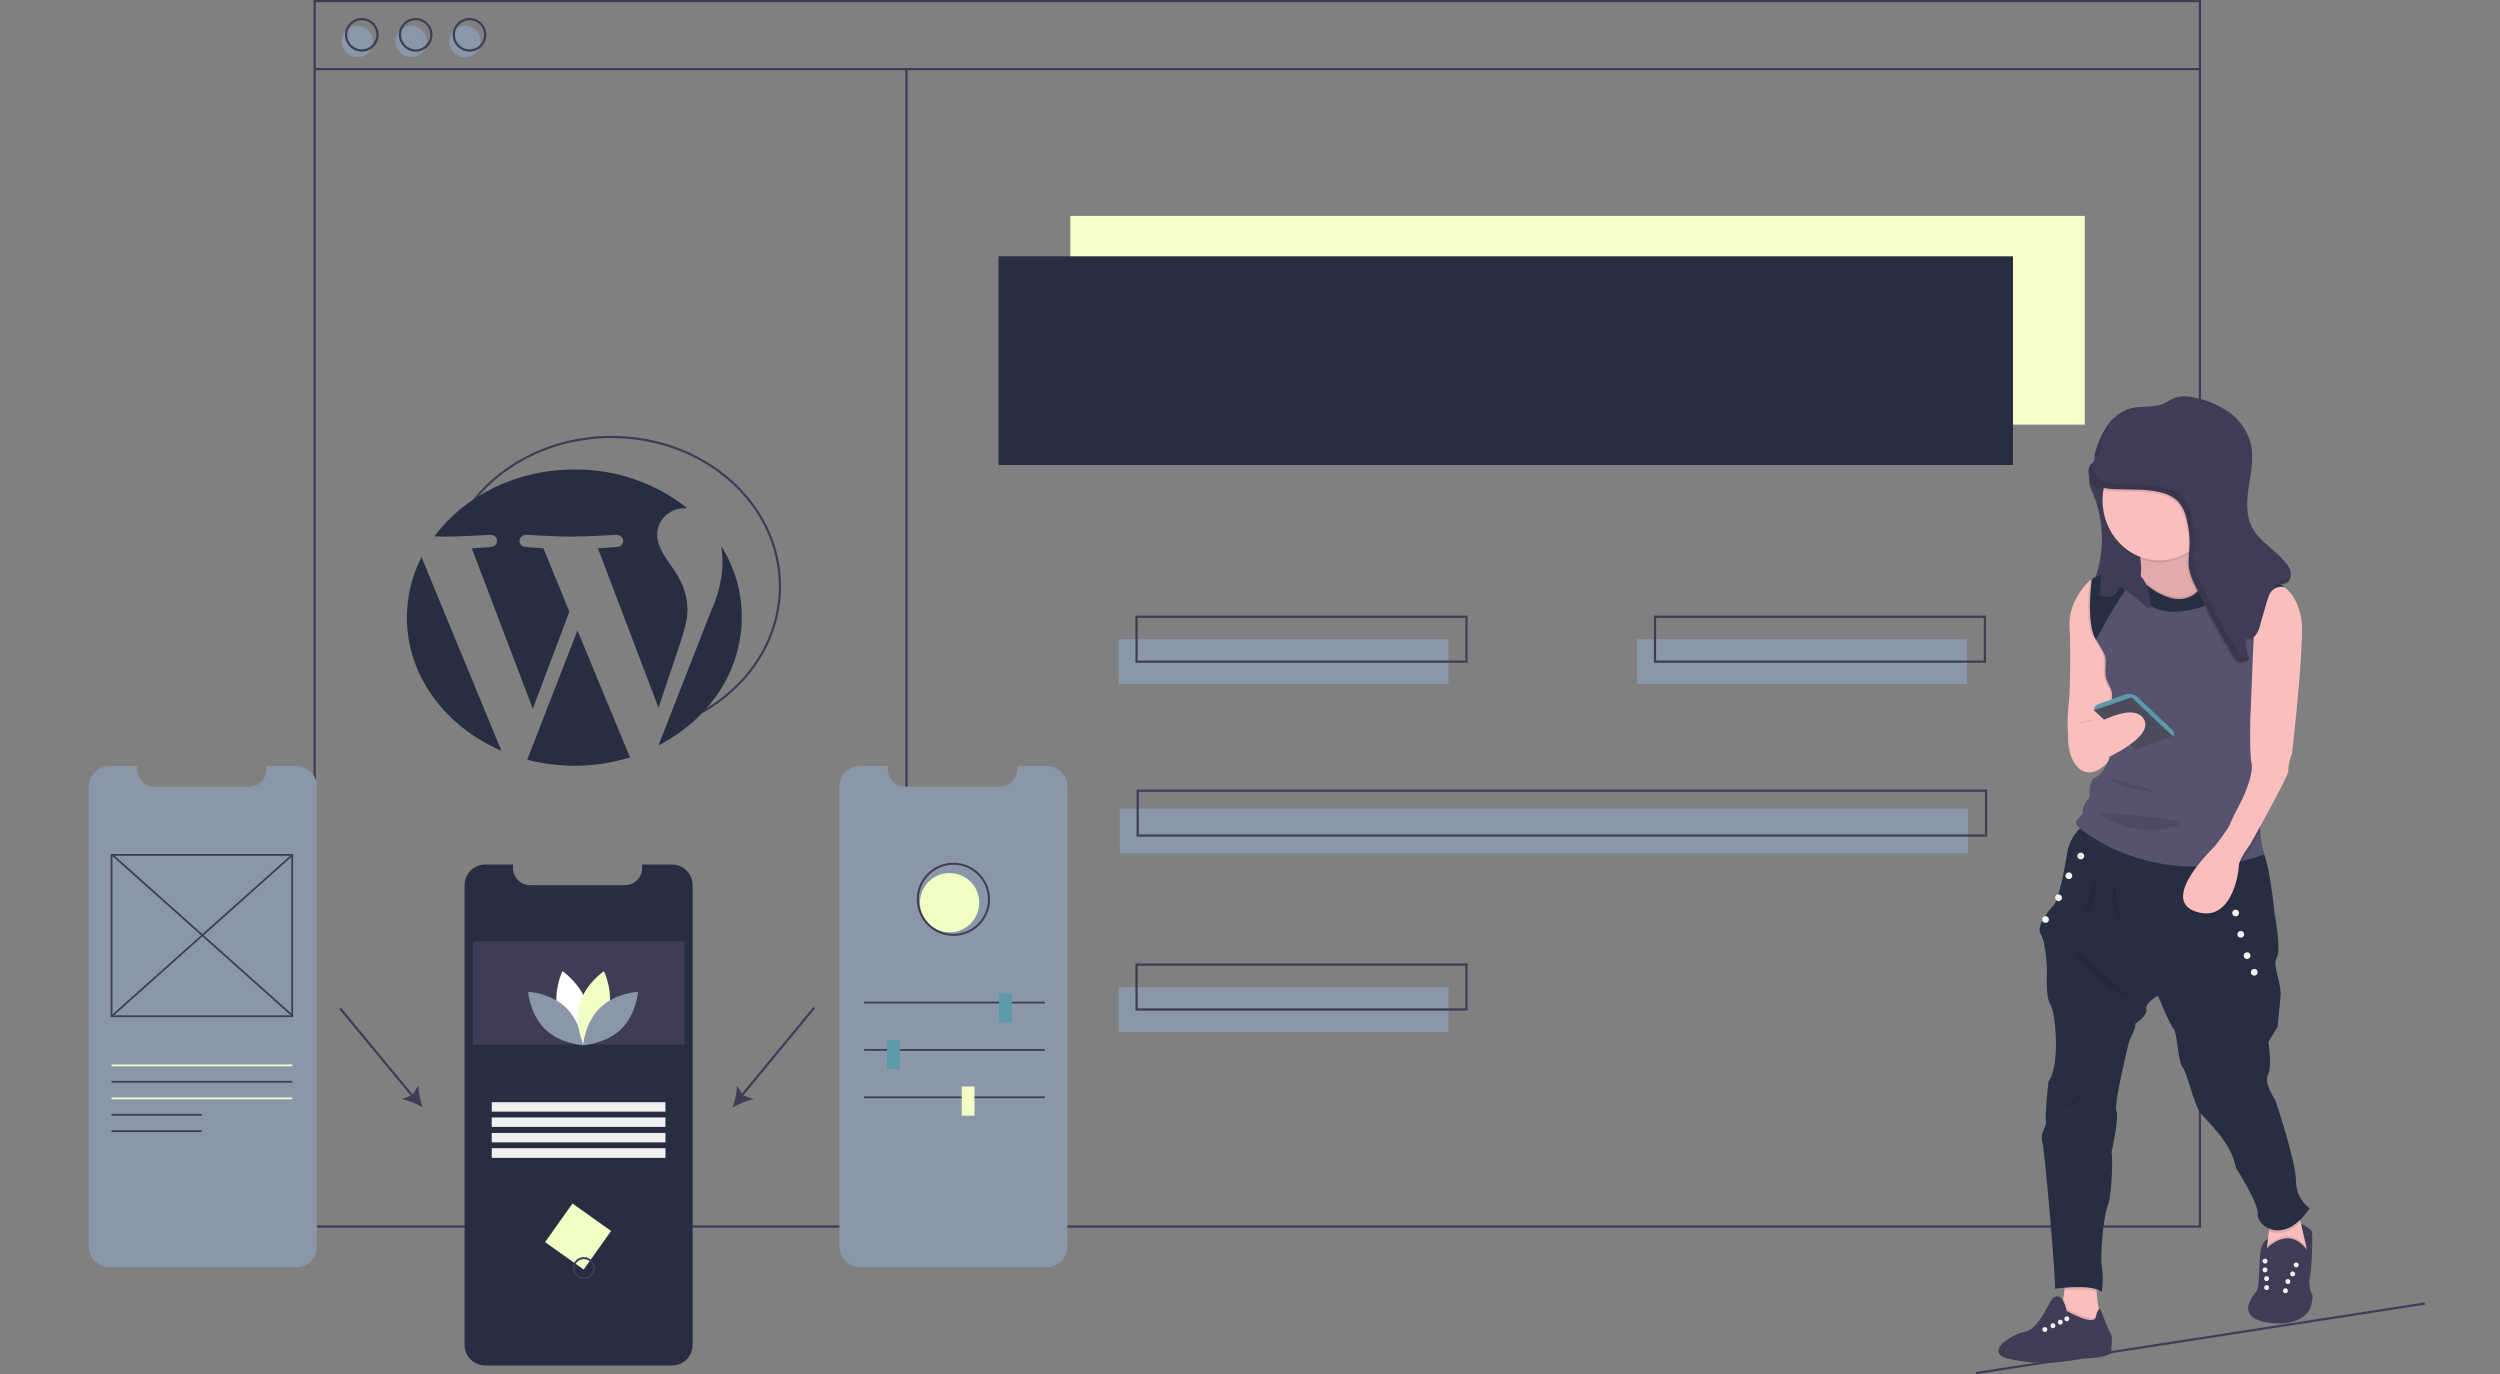 <?xml version="1.0" encoding="utf-8"?>
<!-- Generator: Adobe Illustrator 26.0.2, SVG Export Plug-In . SVG Version: 6.00 Build 0)  -->
<svg version="1.1" id="b99f8e3e-2880-46bd-8e44-f4d413898fc5"
	 xmlns="http://www.w3.org/2000/svg" xmlns:xlink="http://www.w3.org/1999/xlink" x="0px" y="0px" viewBox="0 0 1113.9 612.2"
	 style="enable-background:new 0 0 1113.9 612.2;" xml:space="preserve">
<rect x="0" y="0" width="1113.9" height="612.2" fill="#808080" stroke="none"/>
<style type="text/css">
	.st0{fill:#F6FFC7;}
	.st1{fill:none;stroke:#3F3D56;stroke-miterlimit:10;}
	.st2{fill:#282E41;}
	.st3{fill:#8997A9;}
	.st4{fill:#3F3D56;}
	.st5{fill:#FBBEBE;}
	.st6{opacity:0.1;enable-background:new    ;}
	.st7{fill:#F2F2F2;}
	.st8{fill:#55536E;}
	.st9{fill:#5C9AA9;}
	.st10{fill:#4B4B5B;}
	.st11{opacity:0.1;}
	.st12{fill:#FFFFFF;}
	.st13{fill:#F2FFC5;}
	.st14{fill:#F0F0F0;}
</style>
<rect x="476.9" y="96.2" class="st0" width="452" height="93"/>
<path class="st1" d="M207.2,228.4c12.9-20.1,37.3-33.7,65.3-33.7c41.4,0,75,29.8,75,66.5c0,23.5-13.7,44.1-34.5,56"/>
<rect x="444.9" y="114.2" class="st2" width="452" height="93"/>
<circle class="st3" cx="159.2" cy="18.5" r="7"/>
<circle class="st3" cx="183.2" cy="18.5" r="7"/>
<circle class="st3" cx="207.2" cy="18.5" r="7"/>
<rect x="140.2" y="0.5" class="st1" width="840" height="546"/>
<line class="st1" x1="140.2" y1="30.8" x2="980.2" y2="30.8"/>
<circle class="st1" cx="161.2" cy="15.5" r="7"/>
<circle class="st1" cx="185.2" cy="15.5" r="7"/>
<circle class="st1" cx="209.2" cy="15.5" r="7"/>
<line class="st1" x1="403.9" y1="30.8" x2="403.9" y2="547.3"/>
<rect x="498.4" y="284.8" class="st3" width="147" height="20"/>
<rect x="729.4" y="284.8" class="st3" width="147" height="20"/>
<rect x="506.4" y="274.8" class="st1" width="147" height="20"/>
<rect x="498.4" y="439.8" class="st3" width="147" height="20"/>
<rect x="506.4" y="429.8" class="st1" width="147" height="20"/>
<rect x="498.9" y="360.3" class="st3" width="378" height="20"/>
<rect x="506.9" y="352.3" class="st1" width="378" height="20"/>
<rect x="737.4" y="274.8" class="st1" width="147" height="20"/>
<path class="st4" d="M931.1,216.2c0.3,1.1,0.7,2.1,1.2,3.1c5.4,12.7,5.6,27,0.7,39.9c3.6-0.2,7.2,0.4,10.8,0.6
	c3.6,0.3,7.3,0.2,10.6-1.2c3.3-1.4,6.2-4.4,6.7-8.1c0.7-5-3-9.4-6.2-13.2c-3.3-3.9-6.4-8.1-7.4-13.2c-1.1-5.6,0.4-12.1-3.1-16.4
	c-0.3-0.4-0.7-0.8-1.2-1c-1.9-0.9-6.8-0.8-8.7,0.2C931.6,208.7,930.3,213,931.1,216.2z"/>
<path class="st4" d="M1030.4,578.3c-0.2,1.7-0.6,3.3-1.2,4.9c0,0-3.6,8.4-18.6,6.1c-9.8-1.5-9.7-6-8.1-9.6c0.7-1.5,1.6-2.9,2.7-4.1
	c1.5-2,1.3-9.5,1.8-16.3c0.5-6.8,3.6-7.2,3.6-7.2l0.2,7.7c5.8-7.6,9.9,1.3,9.9,1.3s8.3,0.2,7.3-4.1c-1.1-4.5-2.7-11.7-2.7-11.7
	s4,1.9,4.7,3.2c0.7,1.3-0.1,18.8-0.8,20.5c-0.7,1.7,0,6.2,0.9,7.5C1030.4,577.1,1030.5,577.7,1030.4,578.3z"/>
<path class="st5" d="M1027.6,556.6c0,3.6-2.3,6.7-5.7,7.8c-3.2,1-6.8,0.5-9.6-1.5c-1.7-1.2-2.6-3.2-2.4-5.3l0.2-1.9l0.8-7l1.2-9.7
	c0,0,12.4-6.3,11.6-3.9c-0.3,0.9,0.4,4.9,1.4,9.6c0.7,3.3,1.5,7,2.3,10.1C1027.5,555.3,1027.6,556,1027.6,556.6z"/>
<path class="st6" d="M1009.2,556.1c0,0,10.7-12.6,19.5,1.1l-1.5,8.8h-18L1009.2,556.1L1009.2,556.1z"/>
<path class="st4" d="M1009.2,557c0,0,10.7-12.6,19.5,1.1l-1.5,8.8h-18L1009.2,557L1009.2,557z"/>
<path class="st7" d="M1023.1,562.5c0.6,0,1.1,0.5,1.1,1.1s-0.5,1.1-1.1,1.1s-1.1-0.5-1.1-1.1S1022.5,562.5,1023.1,562.5z"/>
<circle class="st7" cx="1009.2" cy="561.9" r="1.1"/>
<circle class="st7" cx="1019.4" cy="571" r="1.1"/>
<circle class="st7" cx="1009.9" cy="569.7" r="1.1"/>
<circle class="st7" cx="1021.5" cy="567.6" r="1.1"/>
<circle class="st7" cx="1009.2" cy="565.8" r="1.1"/>
<circle class="st7" cx="1018.3" cy="575.1" r="1.1"/>
<circle class="st7" cx="1009.9" cy="573.7" r="1.1"/>
<path class="st5" d="M937.4,591.5l-14.8,5c0,0-7.9-7.9-5.7-10.2c0.9-1,1.7-4.4,2.4-8c0.2-1.1,0.4-2.3,0.5-3.4
	c0.5-3.5,0.8-6.5,0.8-6.5s17.2-8.3,14.4,0c-0.7,2.3-1,4.8-0.8,7.2c0.1,2.4,0.4,4.9,0.9,7.3C935.7,585.8,936.4,588.7,937.4,591.5z"/>
<path class="st6" d="M937.4,591.5l-14.8,5c0,0-7.9-7.9-5.7-10.2c0.9-1,1.7-4.4,2.4-8c0.8,1.5,1.4,3.1,1.7,4.8c12.8,7,13,2.8,13,2.8
	c0.1-1.1,0.5-2.1,1.1-3C935.7,585.8,936.4,588.7,937.4,591.5z"/>
<path class="st4" d="M940.6,603c0,0-2.6,1.9-10.1,2.2c-2,0.1-3.9,0.3-5.9,0.7c-7.9,1.5-16.1,1.8-24.1,0.6c-2.1-0.3-4.1-0.7-6.1-1.2
	c-7.7-2.1-1.9-7-1.9-7s0.4-0.3,1-0.8c1.6-1.2,5-3.5,8.5-4c4.9-0.8,9.3-9.4,9.3-9.4l3.1-5.5c4.7-4.1,6.4,5.5,6.4,5.5
	c12.8,7,13,2.8,13,2.8c0.7-3.8,2-3.8,2-3.8s3.2,8.6,4.4,10.7c0.1,0.2,0.2,0.3,0.3,0.4C941.4,595,940.6,603,940.6,603z"/>
<circle class="st7" cx="920.9" cy="587.6" r="1.1"/>
<circle class="st7" cx="914.7" cy="590.7" r="1.1"/>
<circle class="st7" cx="918" cy="589.1" r="1.1"/>
<circle class="st7" cx="911.1" cy="592.4" r="1.1"/>
<path class="st6" d="M935,568.4c-0.7,2.3-1,4.8-0.8,7.2c-3.9-1.3-10.2-1.1-14.4-0.7c0.5-3.5,0.8-6.5,0.8-6.5S937.8,560.1,935,568.4z
	"/>
<path class="st6" d="M1025.1,544.6c-5.4,5.3-10.5,5.6-14.1,4.1l1.2-9.7c0,0,12.4-6.3,11.6-3.9
	C1023.4,535.9,1024.1,539.9,1025.1,544.6z"/>
<path class="st2" d="M931.1,365.6c0,0-8.5,4.8-10,14.2c-1.5,9.4-4.1,21.4-6.1,23.6c-2,2.2-8.1,9.2-5.7,12.9
	c2.4,3.7,2.8,16.4,2.8,16.4s-0.9,11.3,1.5,15c2.4,3.7,4.4,27.3-0.9,34.2c0,0-1.7,16.1-1.1,17.7c0.7,1.5-2.8,5.5-1.7,8.7
	c1.1,3.3,6.3,63.5,5.7,65.9c0,0,16.6-2.4,20.9,1.5c0,0,0.9-6.5,0-11.1c-0.9-4.6,0.7-22.7,2.6-27.3s2.4-22,1.7-23.8
	c0,0,3.5-15.5,2.2-18.5c-1.3-3.1,5.7-31.2,5.7-31.2s3.5-6.8,2.6-7.6c0,0,5.7-3.7,5-6.5c-0.7-2.8,5.2-6.1,5.2-6.1s5.2,12.9,7,14.8
	c1.7,2,1.8,14.6,4,17.2c2.1,2.6,5,16.4,7.8,20.1c2.8,3.7,14.2,13.5,15.9,24.6c0,0,10.3,15.9,9.8,20.9c-0.4,5,11.6,14.2,23.1-2.8
	c-3.9-2.9-6.2-7.5-6.1-12.4c0-8.5-9.2-35.8-9.2-35.8s-5.2-7.6-3.3-11.3c2-3.7,0.2-14.6,0.2-14.6l4.1-6.8c0,0,0.7-6.5,1.3-13.3
	s-3.9-14.2-1.7-17.4c2.2-3.3-0.9-19.6-0.9-19.6s-2.7-28.2-6.8-29.9C1002.9,375.4,931.1,365.6,931.1,365.6z"/>
<path class="st5" d="M950.9,326.1c0,0-4.5,0.5-9.9,1c-7.9,0.7-17.7,1.5-18.9,0.7c-2-1.3,0-17.9,0-17.9s0.7-18.1,0-30.8
	c-0.5-10.3,6.3-17.8,8.8-20.3c0.6-0.6,1-0.9,1-0.9l2.2,1.7l12.4,21.2L950.9,326.1z"/>
<path class="st5" d="M999.5,256.5l-12.2,7.4l-20.1,15.3c0,0-20.7-10.9-15.5-17.2c1-1.3,1.6-2.7,1.9-4.3c1.6-7.3-1.9-17.7-1.9-17.7
	s27.3-36.9,25.7-8.3c-0.6,11.5,2.8,17.7,7.1,21.1C991.1,257.9,999.5,256.5,999.5,256.5z"/>
<path class="st6" d="M999.5,256.5l-12.2,7.4l-20.1,15.3c0,0-20.7-10.9-15.5-17.2c1-1.3,1.6-2.7,1.9-4.3c1.6-7.3-1.9-17.7-1.9-17.7
	s27.3-36.9,25.7-8.3c-0.6,11.5,2.8,17.7,7.1,21.1C991.1,257.9,999.5,256.5,999.5,256.5z"/>
<ellipse class="st6" cx="962.1" cy="223.7" rx="25.3" ry="26.8"/>
<ellipse class="st5" cx="962.1" cy="222.9" rx="25.3" ry="26.8"/>
<path class="st6" d="M999.5,256.5l-12.2,7.4l-20.1,15.3c0,0-20.7-10.9-15.5-17.2c1-1.3,1.6-2.7,1.9-4.3c22.9,19.5,29.8-0.7,31-4.9
	C991.1,257.9,999.5,256.5,999.5,256.5z"/>
<path class="st6" d="M950.9,326.1c0,0-4.5,0.5-9.9,1c-0.2-4.7-0.9-10-0.8-13.2c0.2-5.5,0.2-6.1-1.5-9.2c-1.7-3.1-1.5-5.5-1.3-9.4
	c0.2-3.8-0.8-4.5-4.3-10.5c-0.2-0.3-0.3-0.5-0.5-0.8c-1.7-3-2.2-8.4-2.2-13.5c0,0,0,0,0-0.1c0-1.2,0-2.4,0.1-3.6c0,0,0-0.1,0-0.1
	c0.1-3.5,0.4-6.4,0.6-7.8c0.6-0.6,1-0.9,1-0.9l2.2,1.7l12.4,21.2L950.9,326.1z"/>
<path class="st8" d="M1015.4,259.8c0,0,2.6,2,2.6,2c-7.9-3.4-12.4,13.8-13.6,19.2c-0.2,1-0.3,1.6-0.3,1.6s0.1,1.4,0.3,3.8
	c0.6,7.7,1.6,25-0.8,29.2c-0.2,0.4-0.4,0.9-0.6,1.4c-0.7,2.6-0.7,6.4-0.3,10.1c0.4,3.8,1.1,7.6,1.9,11.4c0,0,5.2,13.3,3.1,22
	c-0.7,3.2-0.9,6.6-0.6,9.9c0.2,3,0.7,6.1,1.4,9c0.2,0.9,0.3,1.4,0.3,1.4c-3.3,1.1-6.5,2.1-9.6,2.8c-6.1,1.5-12.4,2.3-18.7,2.5
	c-29.5,0.9-49.1-13.2-53.8-17c-0.4-0.3-0.6-0.5-0.8-0.7c-3.1-2.8,2.8-5,2.2-7c-0.7-2,3-6.3,3-6.3s-0.8-7.2,2.5-8.7
	c3.3-1.5,5.7-6.8,7.5-11.1c1.8-4.4-0.3-15.7-0.1-21.2c0.2-5.5,0.2-6.1-1.5-9.2c-1.7-3.1-1.5-5.5-1.3-9.4c0.2-3.8-0.8-4.5-4.3-10.5
	c-0.2-0.3-0.3-0.5-0.5-0.8c-1.7-3,1-8.1,1-13.3c0,0,1,0,1,0c0-1.2-2-2.9-2-4c0,0-1-1-1-1c0.1-2.6,0-5.2-0.5-7.7
	c17.4-8.9,21.6,0.4,21.6,0.4c25.5,22,31.3-5.5,31.3-5.5c13.9-4.7,32.2,8,33.2,8.8C1018.1,261.8,1015.4,259.8,1015.4,259.8z"/>
<path class="st5" d="M921.8,323.9c0,0-2.2,11.6,4.1,18.1c2.1,2.2,5.5,2.8,8.2,1.4c2.1-1,4.4-2.6,5.3-4.5
	C941.2,335,935.7,316.1,921.8,323.9z"/>
<path class="st6" d="M1003.7,315.4c-0.2,0.4-0.4,0.9-0.6,1.4l1-25.5l0.3-5.1C1005,293.9,1006,311.2,1003.7,315.4z"/>
<path class="st6" d="M1007.8,360.3c-0.7,3.2-0.9,6.6-0.6,9.9c-1.4,2.6-2.6,4.7-3.4,6.1c-0.6,1.1-1,1.7-1,1.7
	c-1.3,1.7-2.5,3.4-3.5,5.3c-0.8,1.3-1.3,2.8-1.5,4.3c0,3.4-3.4,25.7-19.4,20.1c-10.4-3.6-3.7-14.6,2.2-21.9c2-2.4,4.1-4.8,6.4-7
	c0,0,1.8-2.4,3.6-4.8c1.2-1.6,2.3-3.2,3.1-5c0.8-2.2,5.8-11.8,5.8-11.8s5-10.6,3.9-15.5c-0.6-2.7-0.7-9.5-0.6-15
	c0.4,3.8,1.1,7.6,1.9,11.4C1004.8,338.3,1010,351.6,1007.8,360.3z"/>
<path class="st5" d="M1018.1,261.8c0,0,7.9,5.5,7.6,19.6c-0.2,14.2-2.8,38.7-2.8,38.7l-1.6,15.3c0,0-2.1,6.2-1.7,8.1
	c0.3,1.9-17.1,32.9-17.1,32.9s-5,6.3-5,9.6c0,3.4-3.4,25.7-19.4,20.1c-16-5.6,8.6-28.9,8.6-28.9s6-7.6,6.8-9.8
	c0.8-2.2,5.8-11.8,5.8-11.8s5-10.6,3.9-15.5c-1.1-4.9-0.4-22.7-0.4-22.7l1.1-27.9l0.4-7.1C1004.1,282.5,1008.1,258.9,1018.1,261.8z"
	/>
<path class="st9" d="M934.8,313.8l11.9-4.3c2-0.7,4.2-0.3,5.8,1.2l15.8,14.9c0,0,0.9,2.4-0.3,2.3c-1.2-0.1-18.2-17.1-18.2-17.1
	l-16.9,5.7l0,0C932.9,315.3,933.7,314.2,934.8,313.8z"/>
<polygon class="st10" points="951.6,333.8 968,327.9 949.8,310.8 932.9,316.4 "/>
<circle class="st7" cx="927.1" cy="381.4" r="1.5"/>
<circle class="st7" cx="917.2" cy="400" r="1.5"/>
<circle class="st7" cx="996.1" cy="406.8" r="1.5"/>
<circle class="st7" cx="1004.4" cy="433.2" r="1.5"/>
<circle class="st7" cx="1001.2" cy="425.8" r="1.5"/>
<circle class="st7" cx="998.4" cy="416.3" r="1.5"/>
<circle class="st7" cx="921.8" cy="390.2" r="1.5"/>
<circle class="st7" cx="911.4" cy="409.7" r="1.5"/>
<path class="st2" d="M1018,261.7L1018,261.7c-7.9-3.4-12.4,13.8-13.6,19.2L992,263.1c0,0-5.1,8.1-21.5,9.4
	c-16.4,1.2-20.4-12.5-20.4-12.5c-2.3-0.2-12.5,18.2-16.2,24.8c-0.2-0.3-0.3-0.5-0.5-0.8c-1.7-3-2.2-8.4-2.2-13.5c0,0,0,0,0-0.1
	c0-1.2,0-2.4,0.1-3.6c0,0,0-0.1,0-0.1c0.2-4.8,0.7-8.7,0.7-8.7c17.4-8.9,21.6,0.4,21.6,0.4c25.5,22,31.3-5.5,31.3-5.5
	C998.7,248.2,1017,261,1018,261.7z"/>
<path class="st6" d="M921.2,421.2c0.2,0.5,18.5,21.7,25.3,22.8C953.3,445.1,921.2,421.2,921.2,421.2z"/>
<path class="st6" d="M934.4,388.7c0,0,0.2,14.9-4.4,18.3C925.4,410.4,934.4,388.7,934.4,388.7z"/>
<path class="st6" d="M942.8,394c0,0-0.4,17.6,6.1,21.7C948.9,415.7,936.9,404.1,942.8,394z"/>
<path class="st6" d="M934.8,484.2c0,0-12.2,9.1-15.6,9.7S934.8,484.2,934.8,484.2z"/>
<path class="st6" d="M931.7,207.3c-2.6,2.2-1.7,6.8,1,9c2.7,2.1,6.4,2.5,9.8,2.6c6.6,0.2,13.4-0.2,19.8,1.4c2.8,0.6,5.5,1.9,7.6,3.9
	c2,2.2,3.3,4.9,3.9,7.8c1.1,4.3,1.6,8.7,1.3,13.1c-0.2,3-0.6,6-0.2,8.9c0.5,2.8,1.5,5.4,2.8,7.9c5,10.7,10.7,21.1,16.8,31.3
	c0.5,1,1.2,1.8,2.2,2.4c1.6,0.8,3.4,0,5-0.8c-0.9-3.1-1.4-6.3-1.5-9.5c1.7,0.4,3.4-0.2,4.5-1.6c1-1.4,1.7-2.9,2-4.6l2.9-10.1
	c0.9-3.1,2.3-6.7,5.4-7.6c1.1-0.2,2.2-0.4,3.3-0.8c1.4-0.9,2.2-2.5,2-4.2c-0.2-1.6-0.9-3.2-2-4.4c-4.4-5.9-11.8-9.5-15.2-16
	c-3-5.6-2.4-12.4-1.5-18.7s2.3-12.7,0.8-18.9c-1.5-5.6-5-10.6-9.7-13.9c-4.8-3.3-10.2-5.6-15.9-6.5c-2.6-0.7-5.4-0.7-8,0.1
	c-2,0.7-3.7,2-5.6,2.8c-4.4,1.8-9.5,0.7-14.1,1.9c-4.2,1.2-7.9,3.9-10.4,7.5c-2.5,3.6-4.3,7.6-5.5,11.9c-0.8,2.8,0.5,3.9-2,5.4"/>
<path class="st4" d="M932.1,206.4c-2.6,2.2-1.7,6.8,1,9c2.7,2.1,6.4,2.5,9.8,2.6c6.6,0.2,13.3-0.2,19.8,1.4c2.8,0.6,5.5,1.9,7.6,3.9
	c2,2.2,3.3,4.9,3.9,7.8c1.1,4.3,1.6,8.7,1.3,13.1c-0.2,3-0.6,6-0.2,8.9c0.5,2.8,1.5,5.4,2.8,7.9c5.1,10.7,10.7,21.1,16.8,31.3
	c0.5,1,1.2,1.8,2.2,2.4c1.6,0.8,3.4,0,5-0.8c-0.9-3.1-1.4-6.3-1.5-9.5c1.7,0.4,3.4-0.2,4.5-1.6c1-1.4,1.7-2.9,2-4.6l2.9-10.1
	c0.9-3.1,2.3-6.7,5.4-7.6c1.1-0.2,2.2-0.4,3.3-0.8c1.4-0.9,2.2-2.5,2-4.2c-0.2-1.6-0.9-3.2-2-4.4c-4.4-5.9-11.8-9.5-15.2-16
	c-3-5.6-2.4-12.4-1.5-18.7c1-6.3,2.3-12.7,0.8-18.9c-1.5-5.6-5-10.6-9.7-13.9c-4.8-3.3-10.2-5.6-15.9-6.5c-2.6-0.7-5.4-0.7-8,0.1
	c-2,0.7-3.7,2-5.6,2.8c-4.4,1.8-9.5,0.7-14.1,1.9c-4.2,1.2-7.9,3.9-10.4,7.5c-2.5,3.6-4.3,7.6-5.5,11.9c-0.8,2.8,0.5,3.9-2,5.4"/>
<path class="st5" d="M929.4,325.2c0,0,20-13.3,25.6-5.1c5.7,8.2-17.6,18.2-17.6,18.2L929.4,325.2z"/>
<path class="st4" d="M935.9,262c-0.1,1.3-0.3,2.9-1,3.1c1.9,0,3.7,1.3,5.5,0.9c1.4-0.3,2.7-1.6,3.5-3.6c0.1-0.3,0.2-0.6,0.5-0.8
	c0.2-0.1,0.4,0,0.6,0.1c3.6,2.2,7,4.7,10,7.6c1,1,2.2,2,3.3,1.5c0.1-3.6-0.7-7.2-2.1-10.5c-1.2-2.6-3.2-4.8-5.7-6.3
	c-2.1-1-4.4-1.6-6.7-1.7c-1,0-2-0.3-2.9-0.7c-1-0.6-4.2-4.4-4.9-1.6c-0.3,1.3,0.1,4.2,0.1,5.6C936.1,257.8,936.1,259.9,935.9,262z"
	/>
<g class="st11">
	<path d="M999.1,292.5c-0.9-0.6-1.7-1.4-2.2-2.4c-6.2-10.1-11.8-20.5-16.8-31.3c-1.3-2.5-2.3-5.2-2.8-7.9c-0.4-2.9,0-5.9,0.2-8.9
		c0.2-4.4-0.2-8.9-1.3-13.1c-0.6-2.9-2-5.6-3.9-7.8c-2.1-2-4.8-3.3-7.6-3.9c-6.4-1.6-13.1-1.2-19.8-1.4c-3.4-0.1-7.1-0.4-9.8-2.6
		c-2.1-1.7-3-4.6-2.2-7.2c-0.2,0.2-0.4,0.3-0.6,0.4c-2.6,2.2-1.6,6.8,1.1,8.9c2.7,2.1,6.4,2.5,9.8,2.6c6.6,0.2,13.3-0.2,19.8,1.4
		c2.8,0.6,5.5,1.9,7.6,3.9c2,2.2,3.3,4.9,3.9,7.8c1.1,4.3,1.6,8.7,1.3,13.1c-0.2,3-0.6,6-0.2,8.9c0.5,2.8,1.5,5.4,2.8,7.9
		c5,10.7,10.7,21.1,16.8,31.3c0.5,1,1.2,1.8,2.2,2.4c1.6,0.8,3.4,0,5-0.8c-0.1-0.4-0.2-0.9-0.4-1.3C1001,293,1000,292.9,999.1,292.5
		z"/>
	<path d="M931.9,206.6c0.1-0.1,0.2-0.1,0.3-0.2c0,0,0,0,0,0L931.9,206.6z"/>
	<path d="M934,204.3c-0.1,0.1-0.2,0.1-0.3,0.2L934,204.3C934,204.2,934,204.2,934,204.3c2.1-1.4,0.9-2.5,1.7-5.2
		c1.1-4.1,2.9-8.1,5.3-11.7c-0.6,0.6-1.1,1.3-1.6,2c-2.5,3.6-4.3,7.6-5.5,11.9c-0.3,1.2-0.4,2.3-0.4,3.5
		C933.6,204.6,933.8,204.4,934,204.3z"/>
	<path d="M1020.7,257.6c-1.1,0.4-2.2,0.6-3.3,0.8c-1.6,0.5-2.9,1.7-3.6,3.2c0.6-0.5,1.2-0.8,1.9-1c1.1-0.2,2.2-0.4,3.3-0.8
		C1019.8,259.3,1020.5,258.5,1020.7,257.6C1020.7,257.6,1020.7,257.6,1020.7,257.6z"/>
	<path d="M1002.5,282.3c0,0.8,0.1,1.5,0.1,2.3c1-0.3,1.9-0.8,2.6-1.6c0.3-0.4,0.6-0.9,0.9-1.4
		C1005.1,282.4,1003.8,282.7,1002.5,282.3z"/>
</g>
<path class="st6" d="M924.6,322.6c0,0,5.3-2.1,8.4-1.7"/>
<path class="st6" d="M939.8,346.6c0,0,2.7,4.1,16.2,5.9C969.4,354.2,939.8,346.6,939.8,346.6z"/>
<path class="st6" d="M934.9,362.1c0,0,12.1,10.7,31.6,6.8C986,364.9,934.9,362.1,934.9,362.1z"/>
<line class="st1" x1="880.4" y1="611.8" x2="1080.4" y2="580.8"/>
<path class="st2" d="M181.3,275.1c0,26.1,17.2,48.7,42.1,59.4l-35.6-86.3C183.5,256.6,181.3,265.8,181.3,275.1z M306.3,271.8
	c0-8.2-3.3-13.8-6.2-18.2c-3.8-5.4-7.3-10-7.3-15.5c0-6.1,5.2-11.7,12.5-11.7c0.3,0,0.6,0,1,0.1c-14.3-11.4-32.1-17.5-50.4-17.3
	c-26.1,0-49,11.8-62.4,29.8c1.8,0,3.4,0.1,4.8,0.1c7.8,0,19.9-0.8,19.9-0.8c4-0.2,4.5,5,0.5,5.4c0,0-4,0.4-8.5,0.6l27.2,71.5
	l16.3-43.3l-11.6-28.2c-4-0.2-7.8-0.6-7.8-0.6c-4-0.2-3.6-5.6,0.5-5.4c0,0,12.3,0.8,19.7,0.8c7.8,0,19.9-0.8,19.9-0.8
	c4-0.2,4.5,5,0.5,5.4c0,0-4.1,0.4-8.5,0.6l27,71l7.4-22C303.9,284,306.3,277.4,306.3,271.8L306.3,271.8z"/>
<path class="st2" d="M257.3,280.9l-22.4,57.6c15.1,3.9,31,3.6,45.9-1.1c-0.2-0.3-0.4-0.6-0.5-0.9L257.3,280.9z M321.4,243.4
	c0.3,2.2,0.5,4.5,0.5,6.8c0,6.7-1.4,14.2-5.7,23.6l-22.8,58.3c22.2-11.4,37.1-32.7,37.1-57.1C330.6,263.9,327.4,252.9,321.4,243.4
	L321.4,243.4z"/>
<path class="st2" d="M308.6,394.4v204.8c0,5.1-4.1,9.2-9.2,9.2h-83.2c-5.1,0-9.2-4.1-9.2-9.2c0,0,0,0,0,0V394.4
	c0-5.1,4.1-9.2,9.2-9.2c0,0,0,0,0,0h12.4v1.6c0,4.2,3.4,7.6,7.6,7.6h42.3c4.2,0,7.6-3.4,7.6-7.6v-1.6h13.3
	C304.5,385.2,308.6,389.3,308.6,394.4C308.6,394.4,308.6,394.4,308.6,394.4z"/>
<rect x="210.7" y="419.5" class="st4" width="94.3" height="45.9"/>
<path class="st12" d="M248.6,451c2.5,9.1,10.9,14.8,10.9,14.8s4.5-9.1,2-18.3c-2.5-9.1-10.9-14.8-10.9-14.8S246.2,441.9,248.6,451z"
	/>
<path class="st3" d="M252.2,449c6.8,6.6,7.6,16.7,7.6,16.7s-10.2-0.6-16.9-7.1c-6.8-6.6-7.6-16.7-7.6-16.7S245.5,442.4,252.2,449z"
	/>
<path class="st13" d="M271.1,451c-2.5,9.1-10.9,14.8-10.9,14.8s-4.5-9.1-2-18.3c2.5-9.1,10.9-14.8,10.9-14.8S273.5,441.9,271.1,451z
	"/>
<path class="st3" d="M267.4,449c-6.8,6.6-7.6,16.7-7.6,16.7s10.2-0.6,16.9-7.1c6.8-6.6,7.6-16.7,7.6-16.7S274.2,442.4,267.4,449z"/>
<rect x="219.1" y="491.1" class="st14" width="77.4" height="4.2"/>
<rect x="219.1" y="497.9" class="st14" width="77.4" height="4.2"/>
<rect x="219.1" y="504.8" class="st14" width="77.4" height="4.2"/>
<rect x="219.1" y="511.6" class="st14" width="77.4" height="4.3"/>
<rect x="247.2" y="540.2" transform="matrix(0.579 -0.815 0.815 0.579 -340.527 442.136)" class="st13" width="21.1" height="21.1"/>
<path class="st4" d="M260.1,569.9c-2.7,0-4.9-2.2-4.9-4.9s2.2-4.9,4.9-4.9c2.7,0,4.9,2.2,4.9,4.9C265,567.8,262.8,569.9,260.1,569.9
	z M260.1,561c-2.2,0-4.1,1.8-4.1,4.1c0,2.2,1.8,4.1,4.1,4.1c2.2,0,4.1-1.8,4.1-4.1l0,0C264.2,562.8,262.4,561,260.1,561L260.1,561z"
	/>
<path class="st3" d="M141.2,350.5v204.9c0,5.1-4.1,9.2-9.2,9.2H48.8c-5.1,0-9.2-4.1-9.2-9.2c0,0,0,0,0,0V350.5
	c0-5.1,4.1-9.2,9.2-9.2l0,0h12.4v1.6c0,4.2,3.4,7.6,7.6,7.6h42.3c4.2,0,7.6-3.4,7.6-7.6v-1.6H132C137,341.3,141.2,345.5,141.2,350.5
	C141.2,350.5,141.2,350.5,141.2,350.5z"/>
<path class="st4" d="M130.6,453.2H49.3v-72.7h81.3L130.6,453.2L130.6,453.2z M50.1,452.4h79.7v-71.1H50.1V452.4z"/>
<rect x="89.6" y="362.9" transform="matrix(0.666 -0.746 0.746 0.666 -280.791 206.191)" class="st4" width="0.8" height="107.9"/>
<rect x="36" y="416.4" transform="matrix(0.746 -0.666 0.666 0.746 -254.918 166.045)" class="st4" width="107.9" height="0.8"/>
<rect x="49.7" y="474.3" class="st13" width="80.5" height="0.8"/>
<rect x="49.7" y="481.6" class="st4" width="80.5" height="0.8"/>
<rect x="49.7" y="489" class="st13" width="80.5" height="0.8"/>
<rect x="49.7" y="496.3" class="st4" width="40.2" height="0.8"/>
<rect x="49.7" y="503.6" class="st4" width="40.2" height="0.8"/>
<path class="st3" d="M475.6,350.5v204.9c0,5.1-4.1,9.2-9.2,9.2h-83.2c-5.1,0-9.2-4.1-9.2-9.2c0,0,0,0,0,0V350.5
	c0-5.1,4.1-9.2,9.2-9.2l0,0h12.4v1.6c0,4.2,3.4,7.6,7.6,7.6h42.3c4.2,0,7.6-3.4,7.6-7.6v-1.6h13.3
	C471.5,341.3,475.6,345.5,475.6,350.5C475.6,350.5,475.6,350.5,475.6,350.5z"/>
<rect x="385" y="446.3" class="st4" width="80.5" height="0.8"/>
<rect x="385" y="467.4" class="st4" width="80.5" height="0.8"/>
<rect x="385" y="488.5" class="st4" width="80.5" height="0.8"/>
<circle class="st13" cx="423.1" cy="402.2" r="13.2"/>
<rect x="445.1" y="442.6" class="st9" width="5.7" height="13"/>
<rect x="395.2" y="463.4" class="st9" width="5.7" height="13"/>
<rect x="428.5" y="484.1" class="st13" width="5.7" height="13"/>
<path class="st4" d="M424.8,417c-9,0-16.3-7.3-16.3-16.3c0-9,7.3-16.3,16.3-16.3s16.3,7.3,16.3,16.3l0,0
	C441.1,409.7,433.8,417,424.8,417z M424.8,385.3c-8.5,0-15.4,6.9-15.4,15.4c0,8.5,6.9,15.4,15.4,15.4s15.4-6.9,15.4-15.4
	C440.2,392.2,433.3,385.3,424.8,385.3L424.8,385.3z"/>
<rect x="167.5" y="443.2" transform="matrix(0.771 -0.637 0.637 0.771 -260.257 214.645)" class="st4" width="1" height="51.2"/>
<path class="st4" d="M188.3,493.4c-2.7-1.6-6.5-3.2-9.4-3.7l4.9-1.8l2.7-4.5C186.4,486.5,187.3,490.5,188.3,493.4z"/>
<rect x="321.2" y="468.4" transform="matrix(0.636 -0.771 0.771 0.636 -235.596 437.9)" class="st4" width="51.2" height="1"/>
<path class="st4" d="M326.5,493.4c1-3,1.9-6.9,1.8-9.9l2.7,4.5l4.9,1.8C332.9,490.2,329.2,491.9,326.5,493.4z"/>
</svg>
